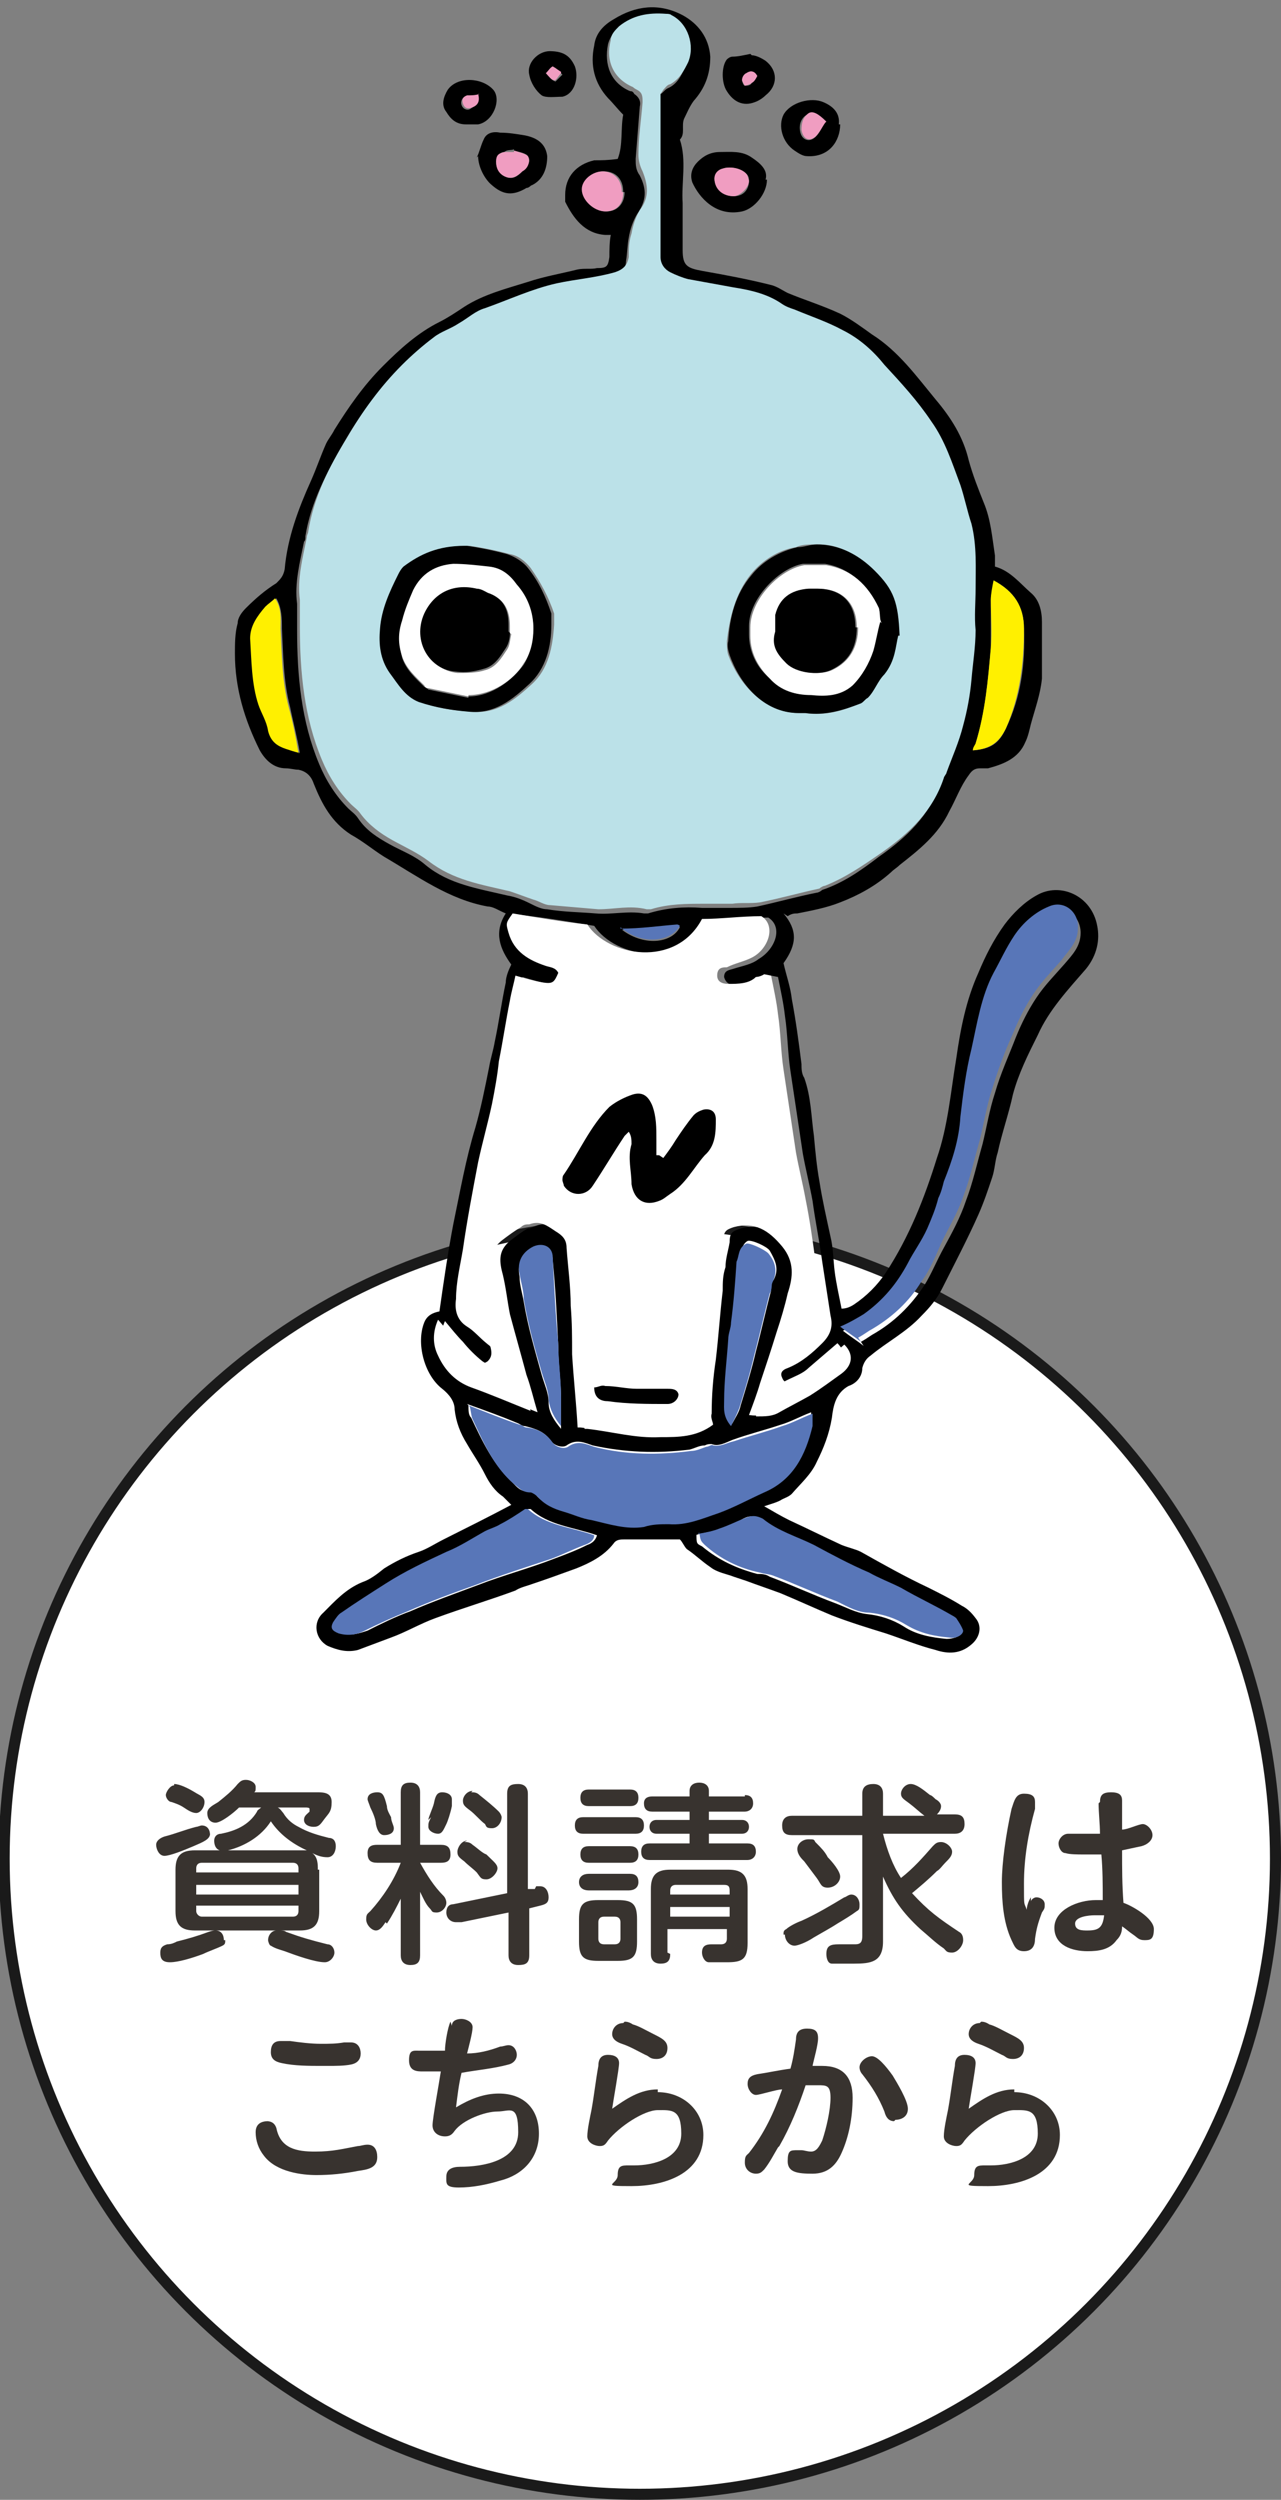 <?xml version="1.0" encoding="UTF-8"?>
<svg id="Layer_2" xmlns="http://www.w3.org/2000/svg" version="1.1" viewBox="0 0 92.7 180.9">
  <rect x="0" y="0" width="92.7" height="180.9" fill="#808080" stroke="none"/>
  <!-- Generator: Adobe Illustrator 29.6.0, SVG Export Plug-In . SVG Version: 2.1.1 Build 207)  -->
  <defs>
    <style>
      .st0, .st1 {
        fill: #fff;
      }

      .st2 {
        fill: #38332f;
      }

      .st3 {
        fill: #5876b8;
      }

      .st1 {
        stroke: #1a1a1a;
        stroke-miterlimit: 10;
        stroke-width: .8px;
      }

      .st4 {
        fill: #f09dc1;
      }

      .st5 {
        fill: #fff000;
      }

      .st6 {
        fill: #bbe1e8;
      }
    </style>
  </defs>
  <circle class="st1" cx="46.3" cy="134.5" r="46"/>
  <g>
    <path d="M56.7,66.1c1,1.2,1,2.2,0,3.6.2.9.5,1.7.6,2.6.3,1.6.5,3.1.7,4.7,0,.3,0,.7.2,1,.5,1.4.5,2.8.7,4.2.1,1.1.2,2.2.4,3.3.2,1.3.5,2.6.8,4,.2.8.2,1.7.3,2.5.1.8.3,1.7.5,2.7.3,0,.6-.1.9-.3.9-.6,1.7-1.4,2.3-2.3,1.7-2.6,2.8-5.4,3.7-8.3.8-2.3,1-4.8,1.4-7.2.3-2.1.7-4.2,1.6-6.2.5-1.2,1.1-2.4,1.9-3.5.6-.8,1.4-1.6,2.3-2.1,1.7-1,4,0,4.4,2.2.2,1,0,2.1-.8,3.1-1.3,1.5-2.7,3-3.5,4.8-.7,1.4-1.4,2.8-1.8,4.3-.3,1.4-.8,2.8-1.1,4.2-.2.6-.2,1.2-.4,1.8-.3.9-.6,1.8-1,2.7-.8,1.8-1.7,3.5-2.6,5.3-.4.8-.9,1.4-1.5,2-1.1,1.2-2.5,1.9-3.7,2.9-.3.2-.5.5-.6.9,0,.6-.4,1.1-1,1.3-.9.5-1.1,1.4-1.2,2.3-.2,1.2-.6,2.2-1.1,3.2-.4.9-1.2,1.6-1.8,2.3-.2.2-.5.3-.7.4-.3.2-.7.3-1.3.5.7.4,1.2.7,1.8,1,1.3.6,2.5,1.2,3.8,1.8.5.2,1,.3,1.4.5,1.6.9,3.2,1.8,4.9,2.6.8.4,1.6.8,2.4,1.3.4.2.7.5,1,.9.5.6.3,1.4-.3,1.9-.8.7-1.7.7-2.6.4-1.2-.3-2.4-.8-3.6-1.2-1.3-.4-2.6-.8-3.9-1.3-1.2-.5-2.5-1.1-3.7-1.6-.8-.3-1.7-.6-2.5-.9-.3-.1-.6-.2-.9-.3-.5-.2-1.2-.3-1.7-.7-.6-.4-1.1-.9-1.7-1.3-.2-.2-.3-.5-.5-.7h-3.1c-.3,0-.6,0-.9,0-.3,0-.6,0-.8.3-.7.9-1.7,1.4-2.7,1.8-1.1.4-2.2.8-3.4,1.2-.3.1-.7.2-1,.4-1.9.7-3.9,1.3-5.8,2-1.1.4-2.1,1-3.2,1.4-.8.3-1.6.6-2.4.9-.8.2-1.5,0-2.2-.3-.9-.5-1.1-1.7-.3-2.4.8-.8,1.6-1.7,2.8-2.2.6-.2,1.1-.6,1.6-1,.8-.5,1.6-.9,2.5-1.2.6-.2,1.2-.6,1.8-.9,1.6-.8,3.2-1.6,4.9-2.5-.2-.2-.4-.4-.6-.6-.6-.4-1-1-1.3-1.6-.4-.8-.9-1.5-1.3-2.2-.5-.8-.8-1.6-.9-2.5,0-.6-.4-1.1-.9-1.5-1.3-1-1.9-3.3-1.3-4.8.2-.5.6-.7,1.1-.8.3-2.1.6-4.2,1-6.3.5-2.4.9-4.7,1.6-7,.4-1.4.7-2.9,1-4.4.1-.6.3-1.2.4-1.8.3-1.4.5-2.9.8-4.3,0-.4.2-.9.4-1.3-.8-1.1-1.3-2.3-.4-3.7-.5-.2-.9-.5-1.3-.5-2.8-.5-5.1-2.2-7.5-3.6-.8-.5-1.5-1.1-2.4-1.6-1.4-.9-2.1-2.2-2.7-3.7-.2-.6-.6-.9-1.1-1-.3,0-.6-.1-.9-.1-.9,0-1.5-.6-1.9-1.3-1.1-2.2-1.8-4.5-1.8-7,0-.7,0-1.5.2-2.2,0-.4.3-.8.6-1.1.7-.7,1.4-1.3,2.2-1.8.3-.3.5-.5.6-1,.2-2.3,1-4.4,1.9-6.4.4-.9.7-1.8,1.1-2.7.2-.4.4-.6.6-1,1-1.6,2.1-3.2,3.5-4.6,1.2-1.2,2.5-2.4,4.1-3.2.6-.3,1.2-.7,1.8-1.1,1.4-.9,3-1.3,4.6-1.8,1.2-.4,2.4-.6,3.6-.9.5-.1,1,0,1.4-.1.7,0,.8-.1.9-.8,0-.5,0-1.1.1-1.6-.2,0-.3,0-.4,0-1.5-.1-2.3-1.2-2.9-2.4,0-.1,0-.4,0-.5,0-1.3.8-2.2,2.1-2.5.5,0,1,0,1.7-.1.4-1,.2-2.2.4-3.2-.4-.4-.7-.8-1.1-1.2-1-1.1-1.3-2.4-1-3.8.1-.9.7-1.5,1.4-1.9,1.6-1,3.3-1.2,5-.3,1.1.6,1.9,1.6,2,3,0,1.3-.4,2.3-1.2,3.2-.3.4-.5.9-.7,1.3-.2.5.1,1.1-.3,1.5,0,0,0,0,0,0,.5,1.5.1,3.1.2,4.6,0,1.1,0,2.3,0,3.4,0,1.1.3,1.3,1.4,1.5,1.7.3,3.3.6,4.9,1,.5.1.9.4,1.3.6,1.2.5,2.5.9,3.8,1.5.8.4,1.6,1,2.3,1.5,1.9,1.2,3.2,3,4.6,4.7,1.1,1.3,2,2.7,2.4,4.4.3,1.1.7,2.1,1.1,3.1.5,1.2.6,2.5.8,3.8,0,.2,0,.5,0,.8,1.1.3,1.8,1.2,2.6,1.9.6.5.8,1.3.8,2.1,0,1.4,0,2.8,0,4.1-.1,1.1-.5,2.2-.8,3.3-.1.4-.2.9-.4,1.3-.5,1.2-1.6,1.6-2.7,1.9-.2,0-.4,0-.6,0-.4,0-.6.2-.8.5-.6.8-.9,1.7-1.4,2.6-.8,1.7-2.2,2.8-3.6,3.9-.2.2-.4.3-.6.5-1.1,1-2.4,1.7-3.7,2.2-1,.4-2.1.6-3.1.8-.2,0-.4,0-.7.2h0ZM47.8,6.8c.1,0,.3-.3.5-.4.7-.3,1-.9,1.3-1.6.5-1.2,0-2.8-1.2-3.4-.1,0-.3-.1-.4-.1-1.2-.1-2.4,0-3.4.9-.3.3-.5.6-.6,1-.3,1.5.2,2.8,1.6,3.4.1,0,.2,0,.3.2.3.2.5.5.4.9-.1,1.3-.2,2.5-.3,3.8,0,.4,0,.8.3,1.2.5,1,.5,1.8-.2,2.8-.3.5-.5,1.1-.6,1.7-.1.5-.1,1.1-.2,1.7,0,.6-.4.9-1,1.1-1.4.4-2.8.5-4.2.8-1.8.4-3.5,1.2-5.2,1.8-.7.3-1.3.8-1.9,1.1-.6.3-1.3.6-1.8,1-.8.6-1.6,1.2-2.3,2-1.6,1.6-2.9,3.4-4,5.3-1.2,2.1-2.4,4.3-2.8,6.8,0,.2,0,.3-.1.4-.3,1.5-.7,3-.5,4.5,0,.6,0,1.2,0,1.9,0,3.3.3,6.6,1.6,9.7.5,1.2,1.2,2.3,2.1,3.2.2.2.5.4.7.7.6.9,1.4,1.4,2.3,1.9.9.5,1.8.8,2.6,1.5,1.7,1.4,3.8,1.7,5.9,2.2.6.1,1.1.3,1.7.6.4.2.8.4,1.2.4,1.2.2,2.3.2,3.5.3,1.2.1,2.3-.2,3.5,0,0,0,.2,0,.3,0,1.3-.4,2.6-.5,3.9-.4.7,0,1.3,0,2,0,.7,0,1.4,0,2-.1,1.4-.3,2.8-.7,4.3-1,.1,0,.3-.1.4-.2,1.5-.5,2.8-1.4,4.1-2.4,2-1.4,3.7-3,4.5-5.4,0-.1.2-.3.2-.4.4-1.1.9-2.3,1.2-3.4.3-1.1.5-2.2.6-3.3.2-1.2.4-2.4.3-3.6,0-1,0-2,0-3,0-1.6.1-3.2-.3-4.7-.2-1-.5-1.9-.8-2.8-.6-1.6-1.1-3.2-2.1-4.6-1-1.5-2.2-2.8-3.4-4.1-.9-1-1.9-1.9-3-2.5-1.1-.6-2.4-1-3.5-1.5-.3-.1-.6-.2-.9-.4-1.1-.7-2.3-1-3.5-1.2-1.1-.1-2.2-.3-3.3-.6-.5-.1-.9-.3-1.3-.5-.4-.2-.7-.5-.7-1.1,0-2.2,0-4.4,0-6.6,0-1.7,0-3.4,0-5.2h0ZM55.8,70.6c-.3.1-.5.1-.6.2-.6.6-1.3.5-2,.5-.4,0-.7-.2-.8-.6,0-.5.4-.5.7-.6.6-.2,1.3-.3,1.8-.7,1.2-.7,1.8-2.3.7-3-1.5,0-2.9.2-4.3.2-1.9,3.6-6.8,2.7-8.3.4-1.8-.3-3.6-.6-5.4-.8-.5.7-.5.7-.3,1.4.3,1.4,1.4,2,2.7,2.4.3.1.7.1.9.5-.3.7-.4.8-1.1.7-.7-.1-1.3-.3-2-.5-.1.6-.3,1.2-.4,1.8-.3,1.5-.6,2.9-.8,4.4-.2,1-.3,2.1-.5,3.1-.3,1.4-.7,2.8-1,4.2-.4,2.1-.8,4.2-1.1,6.3-.2,1.2-.4,2.4-.5,3.6,0,.8,0,1.5.8,2,.5.3.9.8,1.4,1.2.1,0,.2.2.3.3.2.3.2.7-.2,1-.3.3-.6.1-.9-.1-.5-.4-1-.9-1.4-1.4-.4-.4-.8-.9-1.3-1.5-.4.9-.4,1.8,0,2.6.5,1.1,1.3,1.9,2.4,2.3,1.4.5,2.8,1.1,4.3,1.7-.3-1-.5-1.9-.8-2.7-.4-1.5-.8-2.9-1.2-4.4-.2-1-.3-2.1-.6-3.2-.2-.9-.1-1.5.6-2.1.4-.3.9-.7,1.3-.9.2,0,.4-.1.6-.2.8-.3,1.3.1,1.9.5.5.3.8.7.8,1.2,0,1.4.2,2.8.3,4.2,0,1.2,0,2.3.1,3.5.1,1.8.3,3.5.4,5.3,0,0,0,0,.2,0,1.8.2,3.5.7,5.3.6,1.3,0,2.6,0,3.8-.9,0-.2-.2-.5-.1-.8,0-1.3.1-2.6.3-3.9.2-1.7.3-3.3.5-5,0-.6,0-1.1.2-1.7,0-.6.2-1.2.3-1.8,0-.7.2-.8.8-1,1.4-.4,2.5.2,3.5,1.4.9,1.1.8,2.2.4,3.4-.3.9-.6,1.9-.8,2.8-.4,1.2-.8,2.4-1.2,3.7-.2.8-.5,1.5-.8,2.3.7,0,1.2,0,1.7-.3.7-.4,1.5-.8,2.2-1.2.8-.5,1.6-1.1,2.3-1.6.8-.6.9-1.4.2-2.1-.7.6-1.4,1.2-2.1,1.8-.5.4-1.1.6-1.6.9-.4.2-.7,0-.8-.3-.2-.4.1-.6.4-.7,1-.4,1.8-1.1,2.5-1.8.6-.6.8-1.2.6-2-.2-1.3-.4-2.6-.6-3.9-.2-1.5-.5-2.9-.7-4.4-.2-1.1-.5-2.3-.7-3.4-.3-2-.6-4-.9-6-.2-1.3-.2-2.7-.4-4-.1-.9-.3-1.8-.5-2.8h0ZM33.9,101.7c0,.4,0,.7.2.9.8,1.7,1.6,3.4,3,4.7.3.3.6.7,1.2.6.2,0,.4.2.5.3.5.6,1.2.8,1.9,1.1.7.2,1.3.4,2,.6,1.2.3,2.5.7,3.8.5.6,0,1.2-.2,1.8-.2,1.3,0,2.5-.3,3.6-.8,1.1-.4,2.2-1.1,3.3-1.5,2.1-.9,3-2.7,3.5-4.8,0-.2,0-.5,0-.9-.8.3-1.5.7-2.2.9-1.2.4-2.4.7-3.5,1.1-.5.2-1,.5-1.5.3-.2,0-.3,0-.5.1-.4,0-.7.2-1.1.3-2.4.3-4.7.2-7-.3-.6-.2-1.2-.5-1.9,0-.3.2-.9,0-1.1-.3-.5-.7-1.1-.9-1.9-1.1-.2,0-.3-.1-.5-.2-1.2-.5-2.3-.9-3.7-1.4h0ZM62.3,97.1c.2-.1.5-.3.8-.5,1.6-.9,2.8-2.1,3.8-3.6.5-.8.9-1.8,1.4-2.7.6-1.1,1.2-2.2,1.6-3.4.5-1.3.8-2.7,1.2-4.1.3-1.2.5-2.5.9-3.7.4-1.4,1-2.7,1.5-4,.4-1,.9-2,1.5-2.9.6-.9,1.3-1.6,2-2.4.6-.7,1.2-1.3,1.2-2.3,0-1.2-1.1-2.1-2.1-1.6-1,.4-1.9,1.2-2.5,2.1-.6.8-.9,1.8-1.5,2.7-1,1.7-1.2,3.6-1.6,5.5-.4,1.6-.6,3.3-.8,4.9-.2,1.6-.7,3.1-1.2,4.7-.2.4-.3.8-.4,1.2-.3.7-.5,1.5-.8,2.2-.4.8-1,1.6-1.4,2.5-.8,1.5-1.8,2.8-3.2,3.7-.5.3-1,.5-1.7.9.5.4,1,.7,1.5,1.1h0ZM50.4,111c0,.7,0,.7.4.9,1.2,1,2.5,1.6,4,2,.3,0,.6,0,.9.2,1.6.6,3.1,1.3,4.7,1.9.8.3,1.5.7,2.3.8,1,.1,1.9.4,2.7.9.9.6,2,.8,3.1.9.5,0,1.1-.2,1-.5,0-.3-.3-.6-.5-.9,0,0-.2-.2-.3-.2-1.2-.7-2.4-1.3-3.7-2-.7-.4-1.5-.7-2.3-1.1-1.3-.7-2.6-1.4-4-2-1.2-.6-2.6-1-3.7-1.9-.5-.4-.9-.3-1.4,0-.6.3-1.1.5-1.7.7-.5.2-1,.2-1.6.4h0ZM38.2,109.2c-.7.4-1.2.8-1.8,1.1-.4.2-.8.3-1.1.5-1,.5-1.9,1.1-2.8,1.5-1.5.7-3,1.3-4.4,2.3-1,.7-2.1,1.4-3.2,2.1-.3.2-.5.5-.6.7-.2.4-.1.6.4.8.7.2,1.3,0,1.9-.2,1-.5,2-1,3.1-1.4,1.6-.7,3.3-1.3,4.9-1.9,1.8-.7,3.7-1.2,5.5-1.9.8-.3,1.6-.6,2.4-1,.3-.1.6-.3.7-.7-1.7-.6-3.5-.7-4.8-1.9h0ZM52.9,103.2c.3-.6.6-1,.7-1.5.4-1.3.8-2.6,1.1-3.9.4-1.5.7-2.9,1.1-4.4,0-.3,0-.6.2-.8.4-.8.1-1.4-.3-2.1-.2-.3-1.3-.8-1.6-.7-.5.3-.4.9-.7,1.3,0,0,0,0,0,0-.1,1.5-.2,3-.4,4.4,0,.4-.2.8-.2,1.2-.1,1.5-.3,3-.3,4.5,0,.5-.1,1.1.5,1.8h0ZM71.9,42c0,.5-.2,1-.2,1.4,0,1.2,0,2.3,0,3.5-.2,2.3-.4,4.7-1.1,6.9,0,.2,0,.3-.2.5,1.3-.1,1.9-.5,2.4-1.6,1.1-2.3,1.4-4.7,1.3-7.2,0-1.6-.7-2.7-2.2-3.5ZM40.6,103.3c0-.7,0-1.3,0-2,0-1.3-.2-2.6-.2-3.9-.1-2.1-.2-4.2-.4-6.2,0-.8-.7-1.1-1.4-.8-.8.4-1.2,1-1,2,0,.6.2,1.2.3,1.8.3,1.8.8,3.5,1.3,5.3.2.7.5,1.3.5,2,0,.7.4,1.3.9,1.9ZM21.7,54.5c-.2-1.2-.5-2.3-.7-3.3-.5-1.9-.5-3.8-.6-5.7,0-.7,0-1.5-.4-2.2-.3.2-.5.4-.7.6-.6.6-1.1,1.4-1.1,2.3,0,1.6,0,3.2.6,4.8.2.6.6,1.2.7,1.9.1.8.6,1.1,1.3,1.3.3,0,.6.2,1,.3ZM45.1,13.9c0-.9-.5-1.5-1.4-1.5-.8,0-1.5.6-1.5,1.3,0,.8.8,1.6,1.7,1.6.8,0,1.3-.6,1.3-1.4h0ZM44.9,67.2c1.6,1.3,3.7,1.1,4.3-.1,0,0-.1-.1-.2-.1-1.3,0-2.7.2-4.1.3h0Z"/>
    <path d="M55.5,13c0,1-.9,2.1-1.8,2.3-1.9.4-3.1-1-3.6-2.1-.2-.6,0-1.1.4-1.5.4-.4.9-.7,1.6-.7.8,0,1.6-.1,2.3.4.6.4,1.2.9,1,1.6h0ZM51.7,12.9c0,.7.6,1.3,1.4,1.3s1.1-.6,1.1-1.1c0-.1,0-.3-.1-.4-.3-.5-1.3-.7-1.8-.5-.4.1-.5.4-.6.7h0Z"/>
    <path d="M34.5,11.4c.2-.4.3-.9.5-1.3.2-.5.7-.6,1.2-.5.6,0,1.2.1,1.8.2,1,.2,1.5.7,1.6,1.5,0,.9-.3,1.7-1.1,2.1-.1,0-.2.2-.4.2-1,.6-1.7.5-2.5-.2-.5-.4-1-1.3-1-2.1h0ZM37.2,10.8h0c-.2.1-.5,0-.7.2-.3,0-.6.3-.6.7s.2.9.7,1.1c.5.2.8,0,1.2-.4.3-.3.7-.7.4-1.1-.1-.2-.6-.3-1-.4h0Z"/>
    <path d="M60.8,9c0,1.2-.8,2.4-2.4,2.3-.3,0-.6-.2-.9-.4-.9-.6-1.2-1.8-.8-2.6.5-.9,2-1.3,2.9-.9.7.3,1.2.8,1.1,1.6ZM59.7,8.9c-.6-.7-1-.8-1.3-.6-.4.2-.6.7-.5,1.2.1.6.6.8,1,.5.3-.2.5-.6.7-1h0Z"/>
    <path d="M54.4,4c.3,0,.7.2,1,.4.9.7.9,1.8,0,2.5-.2.2-.5.4-.8.5-.8.3-1.5,0-2-.8-.4-.6-.4-1.8,0-2.3,0,0,.2-.2.4-.2.4,0,.8-.1,1.3-.2h0ZM54.8,5.5c-.3-.4-.5-.4-.8-.2-.1,0-.3.3-.3.5,0,.1.1.4.2.4.2,0,.4,0,.5-.2.2-.1.2-.3.4-.5h0Z"/>
    <path d="M39.7,3.7c.9,0,1.5.2,1.9,1.1.3.8,0,2-.9,2.2-.5,0-1.2.1-1.5-.1-.4-.3-.8-.9-.9-1.5-.2-.8.6-1.7,1.5-1.7h0ZM40.6,5.3c-.2-.2-.5-.5-.5-.4-.2,0-.3.3-.5.5.2.2.3.4.6.5,0,0,.3-.3.5-.5Z"/>
    <path d="M33.7,9c-.7,0-1.1-.4-1.4-.9-.4-.5-.2-1.1.1-1.6.7-1,2.5-.9,3.3,0,.6.7,0,2.3-1.1,2.5-.3,0-.6,0-.9,0h0ZM34.6,6.9c-.3,0-.6,0-.9.1-.2,0-.4.3-.3.6.1.3.4.4.6.3.3-.2.7-.4.5-1h0Z"/>
    <path class="st6" d="M47.8,6.8c0,1.8,0,3.5,0,5.2,0,2.2,0,4.4,0,6.6,0,.5.3.9.7,1.1.4.2.9.4,1.3.5,1.1.2,2.2.4,3.3.6,1.3.2,2.5.5,3.5,1.2.3.2.6.3.9.4,1.2.5,2.4.9,3.5,1.5,1.2.6,2.2,1.5,3,2.5,1.2,1.3,2.4,2.6,3.4,4.1,1,1.4,1.5,3,2.1,4.6.3.9.5,1.9.8,2.8.4,1.6.3,3.2.3,4.7,0,1-.1,2,0,3,0,1.2-.2,2.4-.3,3.6-.1,1.1-.3,2.2-.6,3.3-.3,1.2-.8,2.3-1.2,3.4,0,.1-.2.3-.2.4-.8,2.4-2.5,4-4.5,5.4-1.3.9-2.6,1.8-4.1,2.4-.1,0-.3.1-.4.2-1.4.3-2.8.7-4.3,1-.7.1-1.4,0-2,.1-.7,0-1.3,0-2,0-1.3,0-2.6,0-3.9.4,0,0-.2,0-.3,0-1.2-.3-2.3,0-3.5,0-1.2-.1-2.3-.2-3.5-.3-.4,0-.8-.3-1.2-.4-.6-.2-1.1-.4-1.7-.6-2.1-.5-4.1-.8-5.9-2.2-.8-.6-1.7-1-2.6-1.5-.9-.5-1.7-1.1-2.3-1.9-.2-.3-.5-.5-.7-.7-.9-.9-1.6-2-2.1-3.2-1.3-3.1-1.6-6.4-1.6-9.7,0-.6,0-1.3,0-1.9-.2-1.5.2-3,.5-4.5,0-.2.1-.3.1-.4.4-2.5,1.5-4.7,2.8-6.8,1.1-1.9,2.4-3.7,4-5.3.7-.7,1.5-1.4,2.3-2,.5-.4,1.2-.6,1.8-1,.7-.4,1.2-.9,1.9-1.1,1.7-.6,3.4-1.4,5.2-1.8,1.4-.3,2.8-.4,4.2-.8.6-.2.9-.5,1-1.1,0-.6,0-1.1.2-1.7.1-.6.3-1.2.6-1.7.7-.9.6-1.8.2-2.8-.2-.4-.3-.8-.3-1.2,0-1.3.2-2.5.3-3.8,0-.4,0-.7-.4-.9,0,0-.2-.1-.3-.2-1.4-.6-2-1.9-1.6-3.4,0-.4.3-.7.6-1,1-.8,2.1-1,3.4-.9.1,0,.3,0,.4.1,1.2.6,1.7,2.2,1.2,3.4-.3.6-.6,1.2-1.3,1.6-.2,0-.4.3-.5.4h0ZM65,46c0-2.3-.3-3.2-1.8-4.7-1.1-1.1-2.5-2-4.2-1.9-.5,0-1,0-1.4.2-1.3.2-2.5,1-3.3,2-1.1,1.4-1.5,3.1-1.7,4.8,0,.3,0,.7.1,1,.7,1.9,2.4,4.1,5,4.2.2,0,.4,0,.5,0,1.4.2,2.7-.1,4-.7.2,0,.3-.3.5-.4.5-.5.8-1.2,1.2-1.7.8-.9.8-1.9,1-2.8h0ZM33.8,39.5c-1.9,0-3.2.6-4.4,1.5-.2.1-.3.3-.4.6-.6,1.2-1.2,2.5-1.3,3.9-.1,1.2,0,2.3.7,3.2.6.8,1.1,1.7,2.1,2.1,1.2.5,2.4.6,3.6.7,1.9.2,3.2-.9,4.4-2,1.2-1.1,1.5-2.7,1.6-4.3,0-.3,0-.5,0-.8-.4-1.2-1-2.3-1.7-3.3-.4-.5-.9-.9-1.5-1-1.1-.3-2.2-.5-2.9-.6Z"/>
    <path class="st0" d="M55.8,70.6c.2,1,.4,1.9.5,2.8.2,1.3.2,2.7.4,4,.3,2,.6,4,.9,6,.2,1.1.5,2.3.7,3.4.3,1.5.5,2.9.7,4.4.2,1.3.4,2.6.6,3.9.2.8,0,1.4-.6,2-.7.8-1.5,1.4-2.5,1.8-.3.1-.6.3-.4.7.2.3.5.5.8.3.6-.3,1.2-.5,1.6-.9.7-.6,1.4-1.2,2.1-1.8.7.7.6,1.5-.2,2.1-.8.6-1.5,1.1-2.3,1.6-.7.4-1.5.8-2.2,1.2-.5.3-1,.4-1.7.3.3-.8.6-1.6.8-2.3.4-1.2.8-2.4,1.2-3.7.3-.9.6-1.9.8-2.8.4-1.2.5-2.3-.4-3.4-1-1.2-2-1.8-3.5-1.4-.6.2-.7.3-.8,1,0,.6-.2,1.2-.3,1.8,0,.6-.1,1.1-.2,1.7-.2,1.7-.4,3.3-.5,5-.1,1.3-.2,2.6-.3,3.9,0,.2,0,.5.1.8-1.1.9-2.5.9-3.8.9-1.8,0-3.5-.4-5.3-.6,0,0-.2,0-.2,0-.1-1.8-.3-3.6-.4-5.3,0-1.2,0-2.3-.1-3.5,0-1.4-.2-2.8-.3-4.2,0-.6-.3-.9-.8-1.2-.6-.4-1.1-.8-1.9-.5-.2,0-.4,0-.6.2-.5.3-.9.6-1.3.9-.8.6-.9,1.2-.6,2.1.3,1,.4,2.1.6,3.2.3,1.5.8,2.9,1.2,4.4.2.9.5,1.7.8,2.7-1.5-.6-2.9-1.2-4.3-1.7-1.1-.4-1.9-1.2-2.4-2.3-.4-.8-.4-1.7,0-2.6.5.6.9,1,1.3,1.5.5.5.9.9,1.4,1.4.2.2.5.4.9.1.3-.3.3-.6.2-1,0-.1-.2-.2-.3-.3-.5-.4-.9-.9-1.4-1.2-.8-.5-.9-1.3-.8-2,0-1.2.3-2.4.5-3.6.3-2.1.7-4.2,1.1-6.3.3-1.4.7-2.8,1-4.2.2-1,.4-2.1.5-3.1.3-1.5.5-2.9.8-4.4.1-.6.3-1.3.4-1.8.7.2,1.4.4,2,.5.7.1.8,0,1.1-.7-.2-.4-.6-.4-.9-.5-1.2-.4-2.3-1-2.7-2.4-.2-.7-.2-.7.3-1.4,1.8.3,3.5.6,5.4.8,1.5,2.3,6.4,3.2,8.3-.4,1.4,0,2.8-.2,4.3-.2,1.1.7.5,2.4-.7,3-.6.3-1.2.4-1.8.7-.3,0-.7,0-.7.6,0,.4.3.6.8.6.7,0,1.5,0,2-.5,0,0,.3,0,.6-.2h0ZM43,100.4c0,.8.5.9,1,1,1.4.1,2.9.2,4.3.2.4,0,.8-.4.8-.7-.1-.4-.5-.4-.8-.4,0,0-.1,0-.2,0-.7,0-1.4,0-2,0-.8,0-1.5-.2-2.3-.2-.2,0-.5,0-.8.1h0Z"/>
    <path class="st3" d="M33.9,101.7c1.3.5,2.5,1,3.7,1.4.2,0,.3.2.5.2.8.1,1.4.4,1.9,1.1.2.3.8.5,1.1.3.7-.5,1.3-.2,1.9,0,2.3.6,4.7.6,7,.3.4,0,.8-.2,1.1-.3.2,0,.4-.2.5-.1.6.1,1-.2,1.5-.3,1.2-.4,2.4-.7,3.5-1.1.7-.2,1.4-.6,2.2-.9,0,.4,0,.6,0,.9-.5,2.1-1.4,3.9-3.5,4.8-1.1.5-2.2,1.1-3.3,1.5-1.2.4-2.3.9-3.6.8-.6,0-1.2,0-1.8.2-1.3.2-2.5-.2-3.8-.5-.7-.1-1.3-.4-2-.6-.7-.2-1.4-.5-1.9-1.1-.1-.1-.4-.3-.5-.3-.6,0-.8-.3-1.2-.6-1.5-1.3-2.2-3-3-4.7-.1-.2-.1-.5-.2-.9h0Z"/>
    <path class="st3" d="M62.3,97.1c-.5-.4-1-.7-1.5-1.1.7-.3,1.2-.6,1.7-.9,1.4-1,2.4-2.2,3.2-3.7.4-.8,1-1.6,1.4-2.5.3-.7.6-1.4.8-2.2.2-.4.3-.8.4-1.2.6-1.5,1.1-3,1.2-4.7.2-1.7.4-3.3.8-4.9.4-1.8.7-3.8,1.6-5.5.5-.9.9-1.8,1.5-2.7.6-.9,1.5-1.7,2.5-2.1,1.1-.5,2.2.4,2.1,1.6,0,1-.7,1.6-1.2,2.3-.7.8-1.4,1.5-2,2.4-.6.9-1.1,1.9-1.5,2.9-.6,1.3-1.1,2.7-1.5,4-.4,1.2-.6,2.5-.9,3.7-.4,1.4-.7,2.8-1.2,4.1-.4,1.2-1.1,2.3-1.6,3.4-.4.9-.8,1.9-1.4,2.7-.9,1.5-2.2,2.7-3.8,3.6-.3.2-.6.4-.8.5h0Z"/>
    <path class="st3" d="M50.5,111c.6-.1,1.1-.2,1.6-.4.6-.2,1.2-.5,1.7-.7.5-.2.8-.3,1.4,0,1.1.9,2.5,1.3,3.7,1.9,1.3.7,2.6,1.4,4,2,.7.4,1.5.7,2.3,1.1,1.2.7,2.5,1.3,3.7,2,0,0,.2.1.3.2.2.3.4.6.5.9,0,.3-.5.6-1,.5-1.1-.1-2.1-.3-3.1-.9-.8-.5-1.7-.8-2.7-.9-.8,0-1.5-.4-2.3-.8-1.6-.6-3.1-1.3-4.7-1.9-.3-.1-.6-.1-.9-.2-1.5-.3-2.9-1-4-2-.3-.3-.3-.3-.4-.9h0Z"/>
    <path class="st3" d="M38.2,109.2c1.3,1.2,3.1,1.3,4.8,1.9,0,.4-.4.6-.7.7-.8.3-1.6.7-2.4,1-1.8.6-3.7,1.2-5.5,1.9-1.7.6-3.3,1.2-4.9,1.9-1,.4-2.1.9-3.1,1.4-.6.3-1.2.4-1.9.2-.5-.2-.6-.4-.4-.8.2-.3.4-.6.6-.7,1-.7,2.1-1.4,3.2-2.1,1.4-.9,2.9-1.6,4.4-2.3,1-.4,1.9-1,2.8-1.5.4-.2.8-.3,1.1-.5.6-.3,1.2-.7,1.8-1.1h0Z"/>
    <path class="st3" d="M52.9,103.2c-.6-.7-.5-1.3-.5-1.8,0-1.5.2-3,.3-4.5,0-.4.2-.8.2-1.2.2-1.5.3-2.9.4-4.4,0,0,0,0,0,0,.2-.4.1-1,.7-1.3.2-.1,1.3.4,1.6.7.5.6.7,1.3.3,2.1-.1.2,0,.5-.2.8-.4,1.5-.7,2.9-1.1,4.4-.3,1.3-.7,2.6-1.1,3.9-.2.5-.4.9-.7,1.5h0Z"/>
    <path class="st5" d="M71.9,42c1.5.8,2.2,1.9,2.2,3.5,0,2.5-.3,4.9-1.3,7.2-.5,1-1.1,1.5-2.4,1.6,0-.2.1-.3.2-.5.7-2.3.9-4.6,1.1-6.9.1-1.2,0-2.3,0-3.5,0-.4.1-.9.2-1.4Z"/>
    <path class="st3" d="M40.6,103.2c-.5-.6-.8-1.2-.9-1.9,0-.7-.3-1.3-.5-2-.5-1.7-1-3.5-1.3-5.3,0-.6-.2-1.2-.3-1.8-.2-.9.2-1.6,1-2,.7-.3,1.4,0,1.4.8.1,2.1.2,4.2.4,6.2,0,1.3.2,2.6.2,3.9,0,.7,0,1.3,0,2Z"/>
    <path class="st5" d="M21.7,54.5c-.4-.1-.7-.2-1-.3-.6-.2-1.1-.5-1.3-1.3-.1-.7-.5-1.3-.7-1.9-.5-1.5-.5-3.2-.6-4.8,0-.9.5-1.6,1.1-2.3.2-.2.5-.4.7-.6.5.7.4,1.5.4,2.2.1,1.9.1,3.8.6,5.7.3,1.1.5,2.1.7,3.3Z"/>
    <path class="st4" d="M45.1,13.9c0,.9-.5,1.4-1.3,1.4-.8,0-1.7-.8-1.7-1.6,0-.7.8-1.3,1.5-1.3.8,0,1.4.6,1.4,1.5h0Z"/>
    <path class="st3" d="M44.9,67.2c1.5,0,2.8-.2,4.1-.3,0,0,.1,0,.2.1-.7,1.2-2.8,1.4-4.3.1h0Z"/>
    <path class="st4" d="M51.7,12.9c0-.3.2-.6.6-.7.6-.2,1.5,0,1.8.5,0,.1.1.3.1.4,0,.5-.7,1.1-1.1,1.1-.8,0-1.4-.5-1.4-1.3h0Z"/>
    <path class="st4" d="M37.2,10.9c.3.1.8.2,1,.4.2.4,0,.9-.4,1.1-.3.3-.7.6-1.2.4-.5-.2-.7-.6-.7-1.1s.2-.6.6-.7c.2,0,.5,0,.7,0h0c0-.1,0-.1,0-.1Z"/>
    <path class="st4" d="M59.7,8.9c-.2.3-.4.7-.7,1-.5.4-.9.1-1-.5,0-.5.1-.9.5-1.2.3-.2.7,0,1.3.6h0Z"/>
    <path class="st4" d="M54.8,5.5c-.1.2-.2.4-.4.5-.1.1-.4.2-.5.2,0,0-.2-.3-.2-.4,0-.2.1-.4.3-.5.3-.2.6-.2.8.2h0Z"/>
    <path class="st4" d="M40.6,5.3c-.2.2-.4.6-.5.5-.2,0-.4-.3-.6-.5.2-.2.3-.4.5-.5,0,0,.3.2.6.4Z"/>
    <path class="st4" d="M34.6,6.8c.2.7-.2.9-.5,1-.3.1-.5,0-.6-.3-.1-.3,0-.5.3-.6.3,0,.6,0,.9-.1h0Z"/>
    <path d="M65,46c-.2.8-.2,1.8-1,2.8-.5.5-.7,1.2-1.2,1.7-.2.1-.3.3-.5.4-1.3.5-2.6.9-4,.7-.2,0-.4,0-.5,0-2.6,0-4.3-2.2-5-4.2-.1-.3-.2-.7-.1-1,.1-1.7.5-3.4,1.7-4.8.8-1,2-1.7,3.3-2,.5,0,.9-.2,1.4-.2,1.7,0,3.1.8,4.2,1.9,1.4,1.4,1.7,2.3,1.8,4.7h0ZM63.7,45s0,0,0,0c0-.4,0-.8-.2-1.1-.8-1.6-2-2.8-3.8-3.1-.5,0-1.1,0-1.6,0-1.7.3-3.9,2.5-3.9,4.5,0,.2,0,.4,0,.6,0,1.2.5,2.3,1.4,3.1.9.8,1.9,1,3,1.2,1.1,0,2.2,0,3-.7.7-.7,1.2-1.5,1.5-2.5.2-.7.3-1.4.5-2.1h0Z"/>
    <path d="M33.8,39.5c.7.1,1.8.3,2.9.6.6.2,1.2.6,1.5,1,.8,1,1.3,2.1,1.7,3.3,0,.2,0,.5,0,.8,0,1.6-.4,3.2-1.6,4.3-1.2,1.1-2.5,2.2-4.4,2-1.2-.1-2.4-.3-3.6-.7-1-.4-1.5-1.3-2.1-2.1-.7-1-.8-2.1-.7-3.2.1-1.4.7-2.7,1.3-3.9.1-.2.2-.4.4-.6,1.2-.9,2.5-1.5,4.4-1.5ZM33.9,50.4c1.7,0,3.2-1.2,4-2.3.5-.8.6-1.7.7-2.5,0-1.2-.4-2.2-1.2-3.2-.6-.7-1.2-1.2-2-1.3-.8-.1-1.7-.3-2.6-.2-1.3.1-2.3.7-2.9,1.9-.3.7-.6,1.4-.8,2.2-.2.9-.2,1.8,0,2.6.3.9,1,1.5,1.6,2.1,0,0,.2.1.3.2,1,.2,1.9.4,2.9.6h0Z"/>
    <path d="M48,83.8c.3-.4.6-.8.9-1.3.4-.6.8-1.2,1.3-1.8.2-.2.4-.3.7-.4.5-.1.9.1.9.7,0,.9,0,1.9-.8,2.6-.8.9-1.4,2.1-2.5,2.8-.3.2-.5.4-.8.5-1,.4-1.8,0-2-1.2,0-1-.3-1.9,0-2.9,0-.3,0-.6-.2-.9-.1.1-.2.2-.3.3-.8,1.2-1.5,2.4-2.3,3.6-.5.8-1.6.8-2.1,0,0-.1-.1-.3-.1-.4,0-.1,0-.3.1-.4,1.1-1.6,1.9-3.5,3.3-4.9.5-.4,1.1-.7,1.7-.9.7-.2,1.1.1,1.4.8.3.8.3,1.6.3,2.5,0,.4,0,.8,0,1.1,0,0,.2,0,.2,0h0Z"/>
    <path d="M43,100.4c.3,0,.5-.2.8-.1.8,0,1.5.2,2.3.2.7,0,1.4,0,2,0,0,0,.1,0,.2,0,.3,0,.7,0,.8.4,0,.3-.3.7-.8.7-1.4,0-2.9,0-4.3-.2-.5,0-1-.2-1-1h0Z"/>
    <path class="st0" d="M63.7,45c-.2.7-.3,1.4-.5,2.1-.3.9-.8,1.8-1.5,2.5-.9.8-2,.8-3,.7-1.1,0-2.2-.3-3-1.2-.9-.9-1.4-1.9-1.4-3.1,0-.2,0-.4,0-.6,0-2,2.1-4.2,3.9-4.5.5,0,1.1,0,1.6,0,1.8.3,3,1.4,3.8,3.1.1.3,0,.7.2,1.1,0,0,0,0,0,0h0ZM62,45.4c0-1.8-1.1-2.8-2.8-2.8-.2,0-.4,0-.6,0-1.3.1-2.1.8-2.4,1.9,0,.4,0,.8,0,1.2-.2,1,.2,1.7.8,2.3.7.7,2.3.9,3.2.5,1.3-.6,1.9-1.7,1.9-3.1h0Z"/>
    <path class="st0" d="M33.9,50.4c-1-.2-1.9-.4-2.9-.6-.1,0-.2,0-.3-.2-.6-.6-1.3-1.2-1.6-2.1s-.3-1.7,0-2.6c.2-.8.5-1.5.8-2.2.6-1.2,1.6-1.8,2.9-1.9.8,0,1.7.1,2.6.2.9.1,1.5.6,2,1.3.8.9,1.2,2,1.2,3.2,0,.9-.2,1.8-.7,2.5-.7,1.2-2.3,2.3-4,2.3h0ZM36.9,45.8s0,0,0,0c0-.2,0-.4,0-.5,0-1.1-.4-2-1.5-2.3-.3,0-.6-.2-.8-.3-1.7-.4-3,.2-3.8,1.8-.9,2,.4,4,2.3,4.2.7,0,1.4,0,2-.2.8-.2,1.2-.9,1.6-1.5.2-.3.2-.7.3-1.1Z"/>
    <path d="M62,45.4c0,1.5-.6,2.5-1.9,3.1-.9.4-2.5.2-3.2-.5s-1.1-1.3-.8-2.3c0-.4,0-.8,0-1.2.3-1.2,1.1-1.8,2.4-1.9.2,0,.4,0,.6,0,1.8,0,2.8,1,2.8,2.8h0Z"/>
    <path d="M36.9,45.8c0,.4-.1.8-.3,1.1-.4.6-.8,1.3-1.6,1.5-.7.2-1.3.3-2,.2-1.9-.1-3.2-2.2-2.3-4.2.7-1.5,2.1-2.2,3.8-1.8.3,0,.6.2.8.3,1.2.4,1.5,1.3,1.5,2.3,0,.2,0,.4,0,.5,0,0,0,0,0,0Z"/>
  </g>
  <g>
    <path class="st2" d="M15.2,132.7c0,.4-.5.6-1.2.9-.7.3-1.7.7-2.1.7s-.6-.5-.6-.8.3-.5.6-.6c.8-.2,1.5-.5,2.3-.7.1,0,.3-.1.4-.1.4,0,.6.3.6.7ZM16.3,140.4c0,.2,0,.3-.2.4-.4.2-1,.4-1.4.6-.8.3-1.8.6-2.4.6s-.7-.3-.7-.7.2-.5.5-.6c.3,0,.5-.1.7-.2.8-.2,1.5-.4,2.3-.7.3-.1.4-.1.5-.1.4,0,.6.3.6.7ZM12.6,129.1c.4,0,1,.3,1.5.6.3.2.7.3.7.7s-.3.8-.6.8-.6-.2-.9-.4c-.3-.2-.6-.3-.9-.4-.2,0-.4-.3-.4-.5s.3-.7.6-.7ZM23.1,135.3v3c0,1-.4,1.4-1.4,1.4h-7.6c-1,0-1.4-.4-1.4-1.4v-3c0-1,.4-1.4,1.4-1.4h1.8c-.3-.1-.4-.4-.4-.7s.2-.5.5-.5c1-.2,2-.6,2.6-1.6,0-.1.2-.2.3-.3h-1.6c-.4.4-1.3,1.1-1.7,1.1s-.6-.3-.6-.7.5-.6.8-.8c.5-.4,1-.8,1.4-1.3.2-.2.3-.3.6-.3s.7.2.7.5,0,.3-.1.4h4.5c.5,0,1.1,0,1.1.7s-.2.8-.5,1.2c-.3.4-.4.6-.8.6s-.7-.2-.7-.5.2-.4.4-.6c0,0,0-.1,0-.2,0-.1-.2-.1-.3-.1h-2c.2.1.3.3.4.4.3.5.7.8,1.1,1,.7.4,1.4.6,2.2.8.3,0,.5.2.5.6s-.2.8-.6.8-.7-.1-1.1-.3c.4.3.4.8.4,1.2ZM21.6,135.2c0-.2-.1-.4-.4-.4h-6.6c-.3,0-.4.2-.4.4v.3h7.4v-.3ZM14.2,137.1h7.4v-.7h-7.4v.7ZM14.2,138.3c0,.2.2.4.4.4h6.6c.3,0,.4-.2.4-.4v-.4h-7.4v.4ZM19.6,131.8c-.7,1.1-1.9,1.8-3.1,2.1h5.2c.2,0,.3,0,.5,0-1.1-.5-2-1.2-2.6-2.1ZM20.2,139.7c.2,0,.4,0,.5.1,1.1.4,1.8.6,3,.9.3,0,.5.3.5.6s-.3.7-.7.7c-.7,0-2.1-.5-2.9-.8-.3-.1-.7-.2-1-.4-.1,0-.2-.3-.2-.4,0-.4.3-.7.6-.7Z"/>
    <path class="st2" d="M27.9,139.1c-.2.3-.4.6-.7.6s-.7-.4-.7-.8.1-.4.3-.6c.9-1,1.7-2.2,2.2-3.5h-1.7c-.5,0-.7-.2-.7-.7s.3-.6.7-.6h1.7v-3.8c0-.5.2-.7.7-.7s.7.3.7.7v3.8h1.5c.5,0,.7.2.7.7s-.3.6-.7.6h-1.5c.5.9,1,1.7,1.7,2.4.1.1.2.3.2.5,0,.3-.3.7-.7.7s-.3-.1-.5-.3c-.3-.3-.5-.8-.7-1.2v4.6c0,.5-.2.7-.7.7s-.7-.3-.7-.7v-4.1c-.3.6-.6,1.2-1,1.8ZM27.3,129.7c.4,0,.5.2.7,1,0,.3.2.6.3.8,0,.3.2.6.2.8,0,.4-.4.5-.7.5s-.5-.3-.6-.8c0-.3-.2-.8-.4-1.2-.1-.3-.2-.5-.2-.6,0-.4.4-.5.7-.5ZM31,131.7c0-.2.3-.8.4-1.2.1-.5.2-.8.6-.8s.7.2.7.5,0,.3,0,.5c-.1.5-.3,1.1-.4,1.3-.2.4-.3.7-.6.7s-.7-.2-.7-.5,0-.3.2-.7ZM38.8,136.5c0,0,.2,0,.3,0,.4,0,.6.4.6.8s-.2.5-.6.6l-.8.2v3.4c0,.6-.3.7-.8.7s-.7-.3-.7-.7v-3.1l-3.4.7c-.2,0-.3,0-.4,0-.4,0-.7-.3-.7-.7s.2-.6.5-.6l3.9-.8v-7.2c0-.6.3-.7.8-.7s.7.3.7.7v6.9h.5ZM33.6,133.3c.2,0,.4,0,.6.2.3.2.7.6,1,.7.5.5.8.7.8,1s-.4.8-.8.8-.4-.1-.7-.5c-.3-.3-.6-.5-.9-.8-.4-.3-.5-.4-.5-.7s.3-.8.7-.8ZM34.1,129.7c.2,0,.4,0,.6.2.5.4,1,.8,1.4,1.2.1.1.2.3.2.4,0,.4-.3.8-.7.8s-.4-.1-.5-.3c-.4-.3-.7-.7-1.1-1-.4-.3-.5-.4-.5-.7s.3-.7.7-.7Z"/>
    <path class="st2" d="M42.2,132.7c-.4,0-.6-.2-.6-.6s.2-.6.6-.6h3.8c.4,0,.6.2.6.6s-.2.6-.6.6h-3.8ZM42.6,130.7c-.4,0-.6-.2-.6-.6s.2-.6.6-.6h3c.4,0,.6.2.6.6s-.2.6-.6.6h-3ZM42.6,134.8c-.4,0-.6-.2-.6-.6s.2-.6.6-.6h3c.4,0,.6.2.6.6s-.2.6-.6.6h-3ZM42.6,136.8c-.4,0-.7-.2-.7-.6s.3-.6.7-.6h3c.4,0,.6.2.6.6s-.3.6-.7.6h-2.9ZM46.1,140.5c0,1.1-.3,1.4-1.4,1.4h-1.4c-1.1,0-1.4-.3-1.4-1.4v-1.6c0-1.1.3-1.4,1.4-1.4h1.4c1.1,0,1.4.3,1.4,1.4v1.6ZM43.7,138.7c-.3,0-.4.2-.4.4v1.2c0,.2.1.4.4.4h.8c.3,0,.4-.2.4-.4v-1.2c0-.2-.1-.4-.4-.4h-.8ZM53.9,129.9c.4,0,.6.2.6.6s-.3.6-.6.6h-2.6v.6h2.4c.3,0,.5.2.5.5s-.2.5-.5.5h-2.4v.7h2.8c.4,0,.6.2.6.6s-.3.6-.6.6h-7.1c-.4,0-.6-.2-.6-.6s.2-.6.6-.6h2.9v-.7h-2.4c-.3,0-.5-.2-.5-.5s.2-.5.5-.5h2.4v-.6h-2.7c-.4,0-.6-.2-.6-.6s.3-.5.6-.5h2.7v-.4c0-.4.3-.6.7-.6s.7.2.7.6v.4h2.6ZM48.5,141.4c0,.5-.2.7-.7.7s-.7-.3-.7-.7v-4.7c0-1,.4-1.4,1.4-1.4h4.2c1,0,1.4.4,1.4,1.4v3.9c0,1.2-.4,1.4-1.5,1.4s-1,0-1.3,0c-.3,0-.5-.4-.5-.7,0-.5.3-.6.7-.6s.5,0,.7,0,.4-.1.4-.4v-.7h-4.3v1.7ZM52.8,137.1v-.3c0-.3-.1-.4-.4-.4h-3.5c-.2,0-.4.1-.4.4v.3h4.3ZM48.5,138v.7h4.3v-.7h-4.3Z"/>
    <path class="st2" d="M65.2,135.9c.9-.7,1.6-1.5,2.3-2.3.2-.2.3-.3.6-.3.4,0,.8.4.8.7s-.2.5-.5.8c-.2.2-.4.5-.6.6-.6.6-1.2,1.1-1.8,1.6,1.2,1.3,1.9,1.8,3.4,2.8.2.1.3.3.3.6,0,.4-.4.9-.8.9s-.4-.1-.6-.3c-.6-.4-1.1-.9-1.7-1.4-1.3-1.2-2-2.2-2.7-3.8v4.7c0,1.5-.9,1.6-2.1,1.6h-.8c-.3,0-.6,0-.8,0-.3,0-.4-.4-.4-.7,0-.6.3-.7.9-.7s.8,0,1.2,0,.5-.2.5-.6v-7.3h-5.1c-.5,0-.7-.2-.7-.7s.3-.7.7-.7h5.1v-1.6c0-.5.3-.7.8-.7s.7.3.7.7v1.6h3c-.4-.3-.7-.6-1.1-.9-.4-.3-.6-.4-.6-.7s.3-.7.7-.7.9.4,1.4.8c.1,0,.3.2.4.3.2.1.4.3.4.5s-.1.4-.3.6h1.3c.5,0,.7.2.7.7s-.3.7-.7.7h-5.2c.3,1.2.7,2.3,1.3,3.2ZM56.7,140c0-.2,0-.3.2-.4.2-.2.8-.5,1.1-.6,1.1-.5,2.1-1.1,3.1-1.7.1,0,.3-.2.5-.2.4,0,.6.4.6.7s0,.4-.2.5c-.4.3-.9.6-1.4.9-.3.2-1,.6-1.7,1-.6.4-1.2.6-1.4.6-.4,0-.7-.4-.7-.8ZM59.1,133.4c.3.3.6.6.8,1,.3.3.9,1,.9,1.4s-.4.8-.9.8-.5-.3-.8-.7c-.3-.4-.6-.8-.9-1.2-.2-.2-.5-.5-.5-.9s.4-.7.8-.7.4,0,.5.2Z"/>
    <path class="st2" d="M74.6,137.6c0-.1.2-.3.4-.3.3,0,.6.2.6.5s0,.3-.2.6c-.3.8-.4,1.2-.5,1.9,0,.5-.2.9-.8.9s-.7-.4-.9-.8c-.6-1.3-.7-2.8-.7-4.2s.3-3.5.7-5.3c.2-.6.3-1.1.9-1.1s.8.2.8.6,0,.2,0,.5c-.5,1.8-.8,3.6-.8,5.4s0,1.3.2,1.9c0-.2.1-.6.3-.9ZM79.6,130.4c0-.5.2-.7.8-.7s.8.2.8.6c0,.7,0,1.4,0,2.1.4,0,1.2-.4,1.5-.4s.7.4.7.8-.4.7-.8.8c-.5.1-.9.2-1.4.3,0,1.3,0,2.5.1,3.8.6.2,2.2,1.1,2.2,1.9s-.3.8-.7.8-.5-.2-.8-.4c-.3-.2-.5-.4-.8-.6,0,.4-.1.7-.4,1-.5.7-1.3.8-2.1.8-1.1,0-2.4-.4-2.4-1.7s1.7-2,3-2,.3,0,.5,0c0-1.1,0-2.2-.1-3.3-.3,0-.6,0-1,0h-.3c-.4,0-1,0-1.3-.1-.3,0-.5-.4-.5-.7s.3-.7.7-.7.4,0,.6,0c.4,0,.7,0,1.1,0s.4,0,.6,0c0-.7-.1-1.5-.1-2.2ZM79.2,138.6c-.4,0-1.4.1-1.4.6s.5.5.9.5c.8,0,1.1-.2,1.2-1.1-.2,0-.4,0-.6,0Z"/>
    <path class="st2" d="M19.3,153.5c.4,0,.6.2.7.5.3,1.5,1.5,1.7,2.8,1.7s2-.2,3.1-.4c.2,0,.4-.1.7-.1.5,0,.7.4.7.9,0,.8-.7.9-1.4,1-1,.2-2,.3-3,.3s-2.9-.2-3.8-1.4c-.4-.5-.6-1.1-.6-1.7s.4-.8.9-.8ZM20.4,147.7c.2,0,.4,0,.6,0,.7.1,1.5.2,2.2.2s1.1,0,1.7-.1c.2,0,.3,0,.5,0,.5,0,.7.4.7.8s-.2.7-.7.8c-.5.1-1.1.1-1.7.1h-.4c-.9,0-2,0-2.9-.2-.5-.1-.8-.3-.8-.8s.2-.8.7-.8Z"/>
    <path class="st2" d="M32.7,146.6c0-.4.4-.5.7-.5s.8.2.8.6-.3,1.5-.4,1.9c.8,0,1.6-.2,2.4-.5.2,0,.4-.1.6-.1.4,0,.6.4.6.7s-.2.6-.6.7c-1.1.3-2.3.4-3.4.6-.2.8-.3,1.7-.4,2.5,1-.6,2-1,3.1-1,1.8,0,2.9,1.1,2.9,2.9s-1.2,3-2.8,3.4c-1,.3-2,.5-3,.5s-.9-.3-.9-.8.4-.7,1-.7c1.6,0,4.2-.4,4.2-2.5s-.6-1.5-1.5-1.5-2.5.6-3.1,1.4c-.2.3-.4.4-.7.4-.5,0-.9-.3-.9-.8s.5-3.2.6-3.9c-.4,0-.9,0-1.3,0s-1,0-1-.8.3-.7.8-.7.8,0,1.2,0,.4,0,.6,0c0-.5.2-1.7.4-2.1Z"/>
    <path class="st2" d="M47.6,151.4c1.8,0,3.3,1.3,3.3,3.1,0,2.8-2.8,3.7-5.2,3.7s-1-.1-1-.8.3-.7.8-.7h.4c1.4,0,3.4-.5,3.4-2.3s-.7-1.7-1.7-1.7-2.8,1.2-3.6,2.2c-.2.3-.3.4-.6.4s-.9-.2-.9-.7.2-1.4.3-1.9c.2-1.1.3-2.1.5-3.2,0-.5.2-.8.7-.8s.8.2.8.6-.4,2.6-.5,3.3c1-.7,2-1.4,3.3-1.4ZM45.2,146.3c.1,0,.3,0,.6.2.4.1.9.4,1.5.7.6.3,1,.5,1,1s-.3.8-.8.8-.5-.2-.8-.3c-.6-.3-1.1-.6-1.7-.8-.3-.1-.7-.3-.7-.7s.3-.8.8-.8Z"/>
    <path class="st2" d="M56.3,155.4c-.3.5-.6,1.1-1,1.6-.2.2-.3.3-.6.3-.4,0-.8-.3-.8-.8s.1-.5.3-.7c1.1-1.4,1.8-2.9,2.4-4.6-.4,0-1.6.4-1.9.4s-.6-.4-.6-.8.2-.6.7-.7c.7-.1,1.6-.3,2.4-.4.2-.7.3-1.4.4-2.1,0-.5.2-.8.8-.8s.8.2.8.7-.3,1.5-.4,2c.2,0,.5,0,.7,0,1.5,0,2.2.8,2.2,2.3s-.3,2.9-.8,4c-.4.9-1,1.5-2.1,1.5s-1.8-.1-1.8-.9.2-.8.7-.8.2,0,.3,0c.2,0,.4.1.7.1.4,0,.6-.4.8-.8.3-.9.6-2.2.6-3.1s-.3-.9-.9-.9-.6,0-.9,0c-.5,1.5-1.1,3-1.9,4.4ZM64.7,153.5c-.4,0-.6-.3-.7-.7-.4-1-.9-1.8-1.6-2.7-.1-.1-.2-.3-.2-.5,0-.4.5-.8.9-.8s1,.7,1.5,1.4c.3.5,1.1,1.8,1.1,2.4s-.5.8-.9.8Z"/>
    <path class="st2" d="M73.4,151.4c1.8,0,3.3,1.3,3.3,3.1,0,2.8-2.8,3.7-5.2,3.7s-1-.1-1-.8.3-.7.8-.7h.4c1.4,0,3.4-.5,3.4-2.3s-.7-1.7-1.7-1.7-2.8,1.2-3.6,2.2c-.2.3-.3.4-.6.4s-.9-.2-.9-.7.2-1.4.3-1.9c.2-1.1.3-2.1.5-3.2,0-.5.2-.8.7-.8s.8.2.8.6-.4,2.6-.5,3.3c1-.7,2-1.4,3.3-1.4ZM71,146.3c.1,0,.3,0,.6.2.4.1.9.4,1.5.7.6.3,1,.5,1,1s-.3.8-.8.8-.5-.2-.8-.3c-.6-.3-1.1-.6-1.7-.8-.3-.1-.7-.3-.7-.7s.3-.8.8-.8Z"/>
  </g>
</svg>